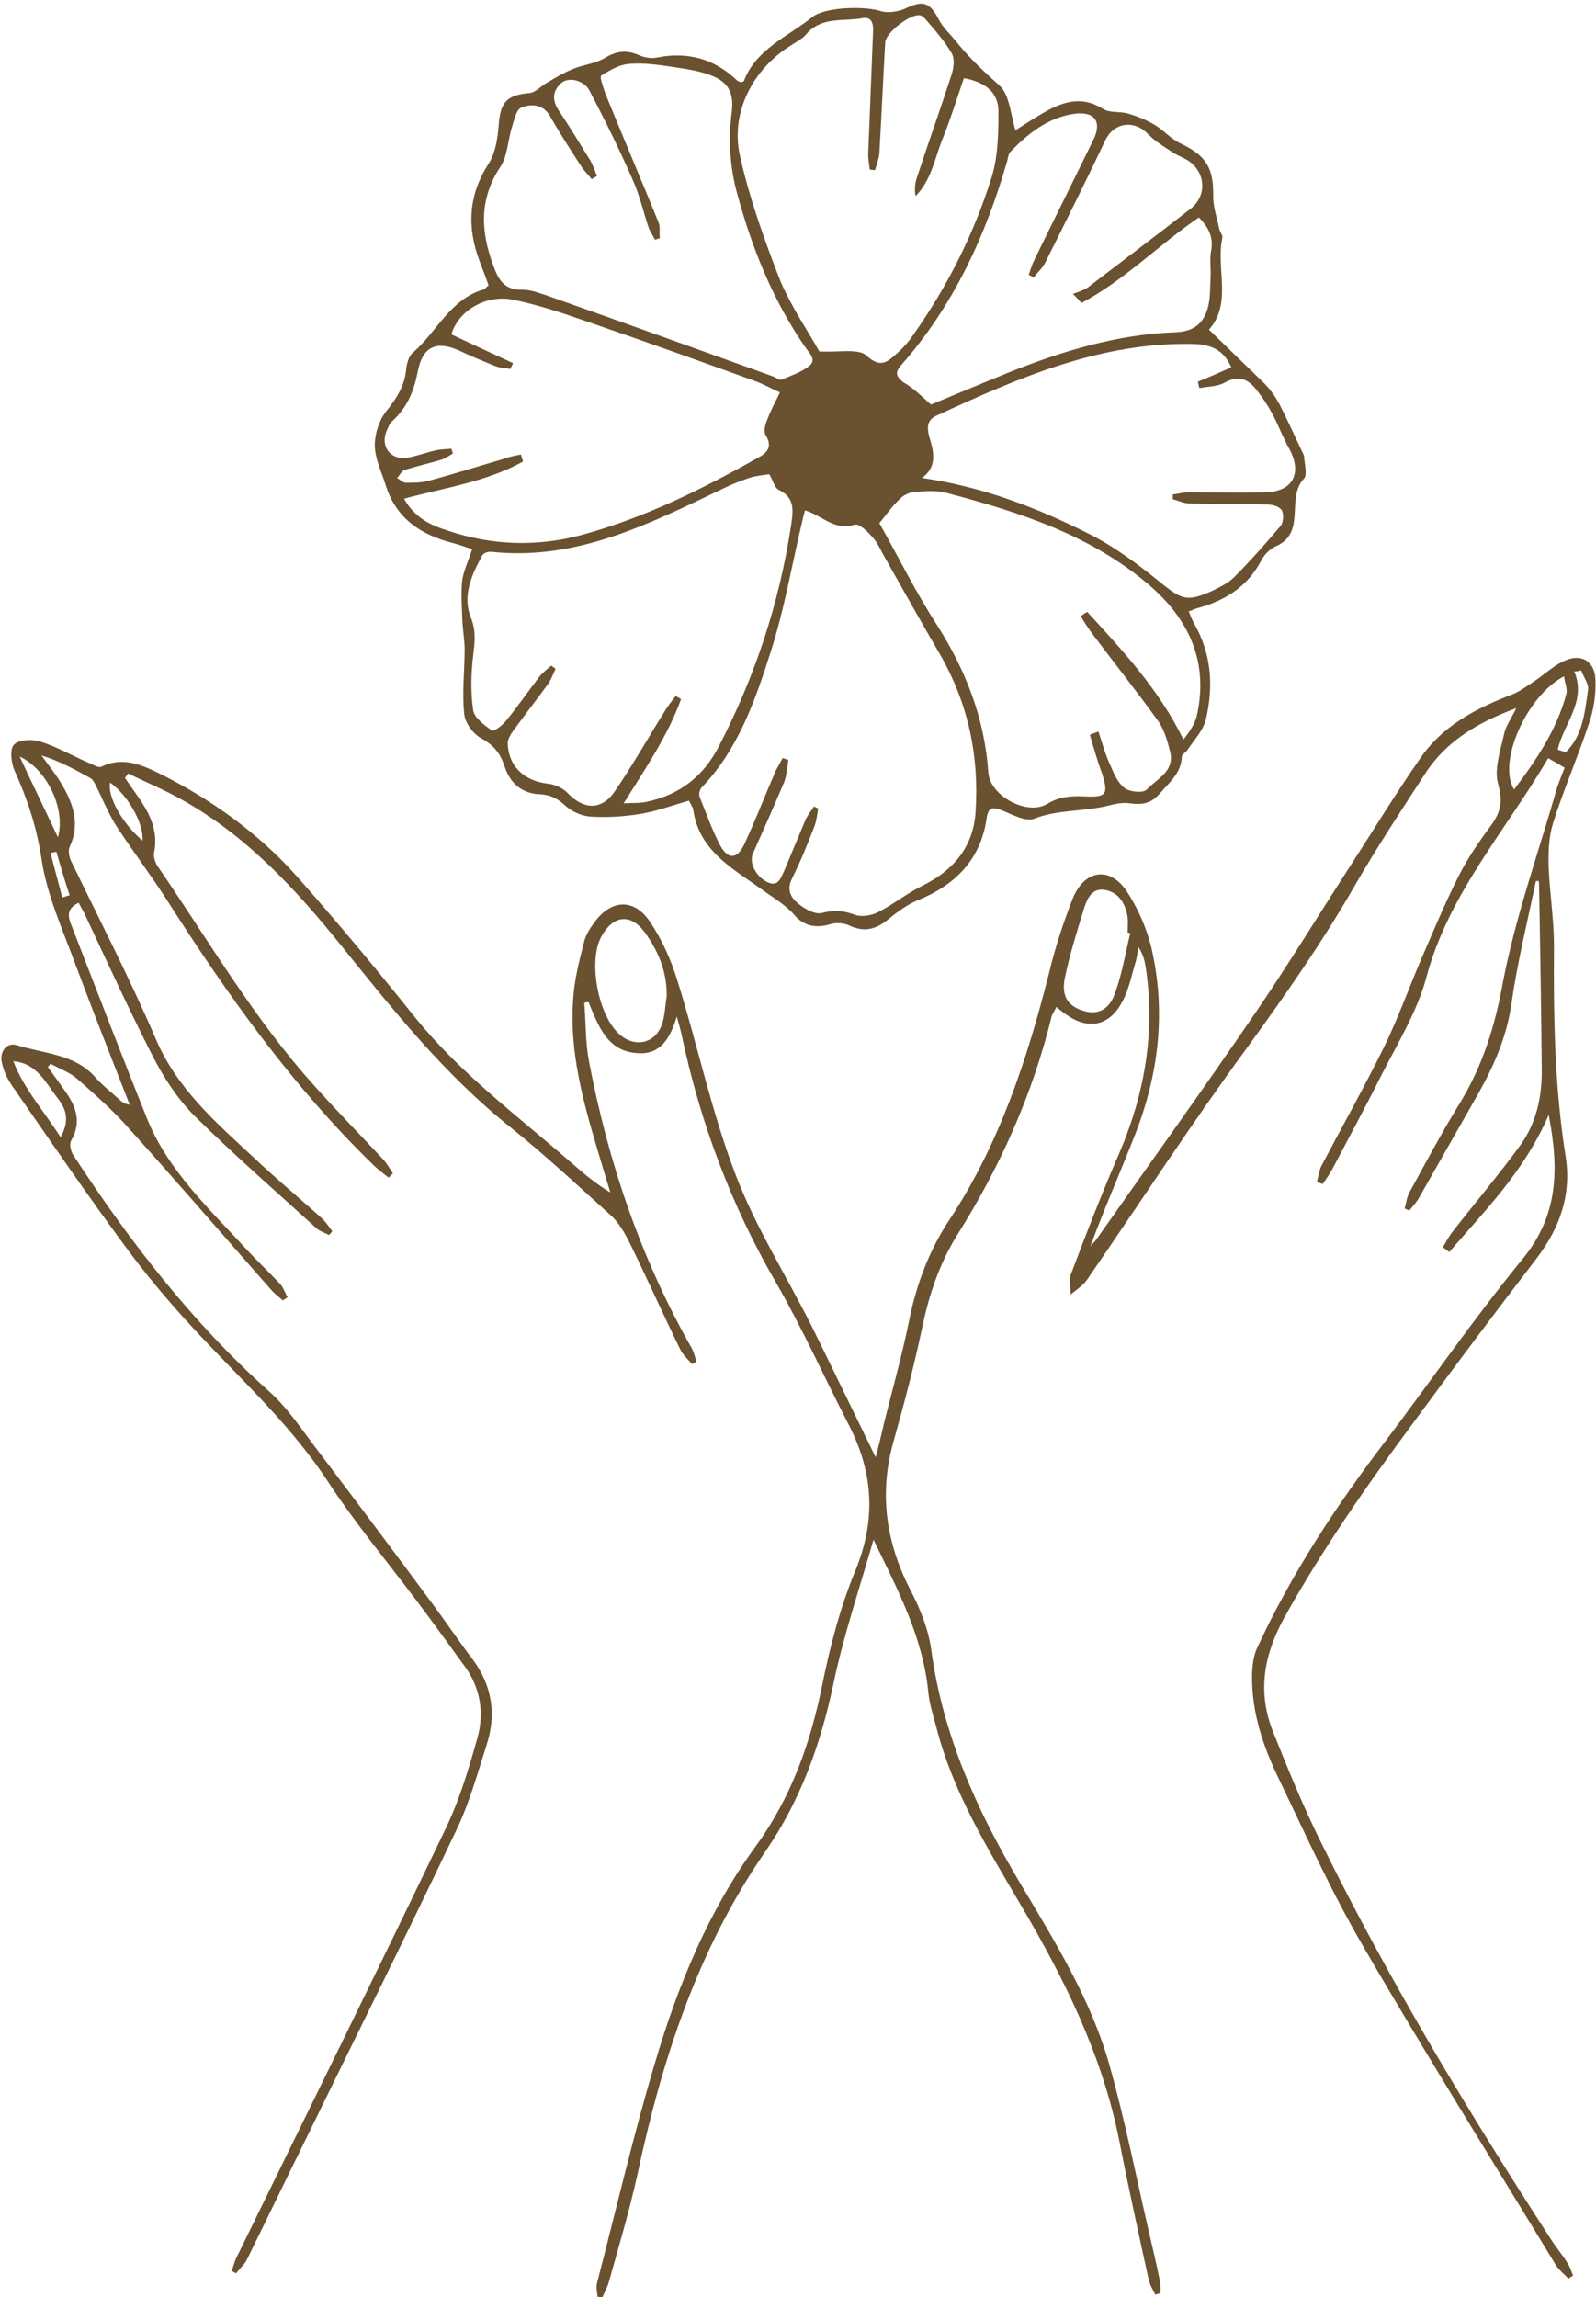 <?xml version="1.0" encoding="UTF-8" standalone="no"?><svg xmlns="http://www.w3.org/2000/svg" xmlns:xlink="http://www.w3.org/1999/xlink" fill="#6a512f" height="432.1" preserveAspectRatio="xMidYMid meet" version="1" viewBox="-0.4 -0.6 300.2 432.1" width="300.2" zoomAndPan="magnify"><g id="change1_1"><path d="M288.5,165.1c-1.6,7.7-3.5,15.3-4.6,23.1c-0.9,6.2-3.3,11.7-6.3,17c-3.7,6.5-7.4,13-11.1,19.5c-0.5,0.9-1.2,1.6-1.8,2.4 c-0.3-0.1-0.6-0.3-0.9-0.4c0.3-1,0.4-2.1,0.9-3c3-5.5,6-11.1,9.3-16.5c4.4-7.1,6.8-14.7,8.3-23.1c2.4-12.4,6.7-24.4,10.2-36.6 c0.4-1.2,0.9-2.4,1.4-3.7c-1-0.6-1.9-1.1-3.1-1.8c-8,13.7-18.7,25.5-22.9,41.2c-1.7,6.4-5.4,12.4-8.5,18.5c-3,6-6.2,11.9-9.3,17.8 c-0.5,0.9-1.1,1.7-1.7,2.6c-0.4-0.1-0.7-0.2-1.1-0.4c0.3-1,0.4-2.2,0.9-3.1c3.9-7.4,8-14.7,11.7-22.2c2.6-5.3,4.6-10.9,6.9-16.3 c2.3-5.3,4.5-10.6,7.1-15.8c1.7-3.4,3.9-6.6,6.2-9.7c1.8-2.5,2.2-4.5,1.3-7.7c-0.8-2.8,0.4-6.2,1.1-9.4c0.3-1.5,1.3-2.8,2.3-4.9 c-7.3,2.7-13.1,6.2-17,12.1c-4.6,7.1-9.3,14.2-13.5,21.5c-6.1,10.6-13.1,20.6-20.3,30.5c-10.4,14.2-20,29-30,43.5 c-0.8,1.1-2,1.8-3,2.7c0-1.4-0.4-2.9,0.1-4c2.9-7.7,5.9-15.4,9.2-23c4.7-11.1,6.6-22.6,4.8-34.6c-0.2-1.2-0.5-2.5-1.4-3.8 c-0.1,0.8-0.2,1.7-0.4,2.5c-0.8,2.6-1.3,5.4-2.6,7.8c-2.4,4.6-6.4,5.4-10.6,2.4c-0.6-0.4-1.1-0.8-1.8-1.4c-0.3,0.7-0.7,1.2-0.9,1.8 c-3.6,14.7-9.7,28.3-17.7,41c-3.3,5.3-5.3,11.1-6.6,17.3c-1.5,7.2-3.4,14.4-5.4,21.5c-2.8,9.8-1.5,19,3.1,28c1.9,3.6,3.5,7.6,4,11.6 c2.2,15.8,8.5,29.8,16.5,43.3c6.6,11.1,13.5,22.1,17,34.6c2.9,10.3,5,20.9,7.4,31.3c0.7,3,1.4,5.9,2,8.9c0.2,0.9,0.2,1.8,0.2,2.6 c-0.3,0.1-0.7,0.2-1,0.3c-0.5-1-1.1-2-1.3-3.1c-1.9-8.7-3.8-17.3-5.5-26c-3.2-16-10.3-30.3-18.5-44.2c-6.3-10.7-12.8-21.3-15.9-33.5 c-0.6-2.2-1.3-4.4-1.5-6.6c-1-10.2-5.7-19.1-10.3-28.6c-2.6,9.1-5.7,18.2-7.6,27.4c-2.4,11.2-6.1,21.6-12.7,31.2 c-12.7,18.3-19.5,39.2-24.1,60.8c-1.5,6.8-3.5,13.5-5.4,20.3c-0.3,1-0.8,1.9-1.2,2.8c-0.3,0-0.6-0.1-0.9-0.1 c-0.1-0.9-0.3-1.8-0.1-2.6c3.6-13.8,6.8-27.7,10.9-41.4c4.3-14.5,10-28.5,19-40.8c6.6-9.1,10.2-19.2,12.4-30 c1.5-7.4,3.4-14.8,6.3-21.8c3.9-9.5,3.4-18.3-1.2-27.3c-4.6-8.9-8.7-18.1-13.7-26.8c-8.5-14.6-14.3-30.2-17.8-46.7 c-0.2-1-0.5-1.9-0.9-3.4c-1.2,4-3,7.1-7.1,6.9c-6-0.2-7.6-5.1-9.5-9.6c-0.3,0-0.6,0.1-0.8,0.1c0.3,3.7,0.2,7.5,0.9,11.1 c3.6,18.9,9.7,36.9,19.2,53.7c0.5,0.8,0.7,1.8,1,2.7c-0.3,0.2-0.6,0.3-0.8,0.5c-0.8-0.9-1.7-1.7-2.2-2.7c-3.3-6.7-6.3-13.5-9.6-20.2 c-0.9-1.8-2-3.7-3.4-5c-6.2-5.6-12.3-11.3-18.9-16.6c-12.3-9.8-22-21.9-31.8-34.1c-8.7-10.8-18-20.9-30.3-27.7 c-3.2-1.8-6.6-3.2-9.9-4.8c-0.2,0.3-0.4,0.6-0.6,0.8c1,1.5,2.1,3,3.1,4.5c1.9,2.9,3.1,5.9,2.4,9.5c-0.2,0.8,0.2,2,0.7,2.7 c9.6,14,18.1,28.7,29.5,41.3c4.2,4.7,8.6,9.2,12.9,13.8c0.7,0.8,1.2,1.7,1.8,2.6c-0.3,0.3-0.5,0.5-0.8,0.8c-1-0.8-2-1.5-2.9-2.4 c-15.1-14.7-27.3-31.8-38.6-49.5c-3-4.7-6.4-9.2-9.5-13.9c-1.6-2.4-2.7-5.2-4-7.8c-0.3-0.6-0.6-1.3-1.2-1.6 c-2.9-1.6-5.8-3.2-9.1-4.2c1.3,1.8,2.7,3.5,3.8,5.4c2.2,3.7,3.5,7.5,1.5,11.8c-0.3,0.7-0.1,1.8,0.2,2.5c5.4,11.2,11.1,22.2,16,33.6 c4,9.4,11.3,15.7,18.4,22.3c4.2,4,8.7,7.7,13,11.6c0.7,0.7,1.2,1.5,1.8,2.3c-0.2,0.2-0.4,0.5-0.6,0.7c-0.8-0.4-1.7-0.7-2.3-1.2 c-7.7-7-15.6-13.9-23-21.2c-3.2-3.2-5.8-7.2-7.9-11.3c-4.4-8.6-8.4-17.4-12.5-26.1c-0.4-0.9-0.9-1.7-1.4-2.7 c-1.9,0.9-2.2,2.1-1.5,3.9c4.8,12.3,9.5,24.6,14.4,36.8c3.9,9.6,11.4,16.6,18.3,24.1c2.1,2.3,4.4,4.5,6.6,6.8c0.7,0.7,1,1.8,1.5,2.6 c-0.3,0.2-0.6,0.4-0.9,0.6c-0.8-0.7-1.6-1.3-2.2-2c-8.9-10.1-17.7-20.3-26.7-30.3c-3-3.4-6.4-6.4-9.8-9.4c-1.4-1.2-3.3-1.9-5-2.8 c-0.2,0.2-0.3,0.4-0.5,0.6c1.2,1.7,2.5,3.4,3.7,5.2c1.8,2.7,2.5,5.5,0.7,8.6c-0.4,0.7-0.1,2.1,0.4,2.8 c10.6,16.2,22.3,31.4,36.8,44.4c3.6,3.2,6.3,7.4,9.3,11.3c7.2,9.5,14.3,19,21.4,28.6c2.6,3.5,5,7.1,7.6,10.5 c3.7,5,4.5,10.4,2.6,16.2c-1.7,5.3-3.2,10.8-5.6,15.8c-9.2,19.4-18.8,38.6-28.2,57.9c-3.8,7.7-7.5,15.4-11.3,23.1 c-0.5,0.9-1.3,1.6-2,2.5c-0.3-0.2-0.6-0.3-0.8-0.5c0.3-0.8,0.5-1.7,0.9-2.5c13.2-27,26.5-53.9,39.5-81c2.5-5.3,4.2-11,5.8-16.7 c1.3-4.7,0.6-9.4-2.4-13.5c-3-4.1-6-8.3-9.1-12.4c-5.5-7.3-11.4-14.4-16.4-22c-6.7-10.3-15.5-18.5-23.8-27.3 c-4.9-5.2-9.6-10.6-13.9-16.4c-7.5-10.1-14.6-20.5-21.8-30.9c-1-1.4-1.8-3.1-2.1-4.8c-0.3-1.9,1-3.6,2.9-3c5,1.6,10.8,1.6,14.7,6 c1.3,1.5,2.9,2.7,4.3,4c0.5,0.5,1.1,1,2.2,1.2c-3.4-8.7-6.8-17.3-10.1-26.1c-2.4-6.6-5.5-13.3-6.5-20.2c-0.9-5.9-2.6-11.1-5-16.4 c-0.7-1.5-1-4.1-0.2-5c0.9-1,3.5-1.1,5-0.6c3.2,1,6.1,2.7,9.1,4c0.8,0.3,1.8,1,2.4,0.7c3.9-1.9,7.4-0.4,10.7,1.2 c9.9,4.9,18.8,11.3,26.1,19.5c7.6,8.6,15,17.5,22.2,26.5c8.4,10.4,19,18.3,28.9,26.9c2.4,2.1,4.8,4.2,7.8,6c-0.3-1.1-0.7-2.2-1-3.3 c-3.2-10.8-6.8-21.5-6-32.9c0.2-3.6,1.1-7.2,2-10.7c0.3-1.4,1.1-2.7,2-3.9c3.1-4.3,7.4-4.6,10.4-0.2c2.3,3.4,4,7.2,5.2,11.1 c3.8,12.1,6.4,24.6,10.9,36.4c3.8,10,9.6,19.1,14.4,28.7c4,8.1,7.9,16.2,12,24.6c0.6-2.2,1.1-4.3,1.6-6.5c1.6-6.4,3.4-12.8,4.7-19.2 c1.4-7,3.9-13.5,7.8-19.3c9.3-14.2,14.5-30.1,18.6-46.4c1.1-4.6,2.6-9.1,4.3-13.5c2.2-5.7,7.2-6.4,10.4-1.3c2.3,3.6,4,7.7,4.8,11.9 c2.3,11.3,0.9,22.4-3.2,33.1c-2.8,7.2-5.9,14.2-8.6,21.5c0.3-0.4,0.7-0.7,1-1.1c9.9-14.1,20-28.1,29.7-42.3 c6.3-9.2,12.1-18.7,18.1-28c4.4-6.8,8.6-13.7,13.2-20.3c4.2-6.2,10.6-9.5,17.4-12.1c1.5-0.6,2.9-1.7,4.3-2.6c1.9-1.3,3.7-3,5.7-3.8 c3.1-1.3,5.5,0.3,5.6,3.7c0.1,2.7-0.3,5.5-1.2,8.1c-2.1,6.4-4.8,12.5-6.8,18.9c-0.8,2.6-0.9,5.5-0.8,8.3c0.2,4.9,1,9.8,1,14.7 c-0.1,13.3,0.1,26.6,2.2,39.7c1.1,7.2-1.1,13.3-5.4,19c-7.9,10.3-15.7,20.7-23.4,31.2c-8.7,11.7-17,23.7-24.1,36.4 c-3.9,7.1-5.1,14-2.2,21.4c2.9,7.3,5.9,14.6,9.4,21.6c12.6,25.5,27.3,49.9,42.8,73.8c1,1.6,2.2,3,3.2,4.6c0.5,0.7,0.7,1.6,1.1,2.4 c-0.3,0.2-0.6,0.4-0.9,0.6c-0.8-0.9-1.9-1.7-2.5-2.8c-12.1-19.9-24.5-39.7-36.2-59.9c-5.9-10.1-10.7-20.8-15.8-31.4 c-2.9-6-5-12.2-5-19c0-1.8,0.2-3.8,0.9-5.4c6.5-14.1,15-27,24.4-39.3c8.5-11.3,16.6-23,25.6-34c6.7-8.2,6.9-16.8,4.9-27.1 c-4.5,10.5-11.9,17.9-18.7,25.8c-0.4-0.3-0.8-0.6-1.2-0.9c0.6-1,1.1-2,1.8-2.9c4.2-5.4,8.7-10.7,12.7-16.2c3-4.1,4.1-8.9,4.1-14 c-0.1-11.7-0.3-23.4-0.5-35.1c0-0.4-0.1-0.8-0.2-1.1C289.2,165.2,288.8,165.1,288.5,165.1z M125,186.9c0.1-4.6-1.5-8.5-4.1-12.1 c-2.6-3.6-5.9-3.3-8.1,0.6c-2.7,4.6-0.7,15.3,3.5,18.7c3,2.5,6.8,1.4,7.9-2.3C124.7,190.2,124.7,188.5,125,186.9z M212.2,174.9 c-0.2,0-0.4-0.1-0.5-0.1c0-1,0.1-2,0-2.9c-0.4-2.5-1.6-4.6-4.2-5.1c-2.6-0.5-3.5,1.8-4.1,3.8c-1.3,4.2-2.6,8.4-3.5,12.7 c-0.7,3.4,0.5,5.3,3.4,6.2c2.7,0.9,5-0.1,6.1-3.5C210.7,182.4,211.3,178.6,212.2,174.9z M284.4,147.9c4.2-5.6,8-11.2,9.8-17.9 c0.3-1-0.3-2.1-0.4-3.4C286.7,130.3,281.2,142.9,284.4,147.9z M11,213.3c1.8-3.2,1-5.4-0.6-7.4c-2.2-2.8-3.8-6.5-8.3-6.9 C4.1,204.2,7.8,208.3,11,213.3z M10.5,156.9c1.5-5.4-2.1-12.8-7.2-15.2C5.8,147.1,8.2,152,10.5,156.9z M292.6,140.4 c0.5,0.2,1,0.3,1.5,0.5c3.2-3.1,3.6-7.5,4.2-11.7c0.2-1.1-0.8-2.4-1.3-3.7c-0.4,0.1-0.8,0.2-1.3,0.2 C298.1,131.3,293.7,135.5,292.6,140.4z M20.3,146.6c-0.5,2.7,2.3,7.7,6.1,10.9C26.7,154.3,23.6,148.9,20.3,146.6z M10.2,159.6 c-0.4,0.1-0.7,0.2-1.1,0.2c0.7,2.8,1.5,5.6,2.2,8.4c0.5-0.1,0.9-0.3,1.4-0.4C11.8,165.1,11,162.4,10.2,159.6z M91.5,53.1 c-0.5-1.5-1.1-3-1.7-4.6c-2.4-6.4-2.1-12.4,1.7-18.3c1.3-2,1.7-4.8,1.9-7.2c0.3-4.4,1.5-5.7,5.8-6.1c1.2-0.1,2.2-1.4,3.4-2 c1.5-0.9,3-1.8,4.7-2.5c1.9-0.8,4.1-1,5.9-2c2.1-1.3,4-1.7,6.4-0.7c1.1,0.5,2.5,0.8,3.7,0.5c5.8-1.1,10.7,0.3,14.9,4.3 c0.2,0.2,0.5,0.2,0.7,0.4c0.2-0.1,0.5-0.1,0.6-0.2c2.3-6.1,8.3-8.4,12.9-12.1c2.4-1.9,9.9-2.1,12.9-1.1c1.3,0.4,3.3,0.1,4.6-0.5 c3.3-1.6,4.6-1.2,6.3,2.1c0.7,1.4,2,2.6,3,3.8c2.5,3.2,5.4,5.9,8.4,8.6c1.9,1.7,2.1,5.5,3,8.4c1.9-1.2,4-2.6,6.2-3.8 c3.4-1.8,6.7-2.5,10.3-0.2c1.3,0.8,3.2,0.4,4.8,0.9c1.7,0.5,3.4,1.2,4.9,2.1c1.7,1,3.1,2.7,4.9,3.5c4.8,2.3,6.2,4.6,6.1,10 c0,2,0.7,3.9,1.1,5.9c0.1,0.7,0.8,1.4,0.6,1.9c-1.2,5.8,1.9,12.3-2.5,17.2c3.6,3.5,7,6.8,10.4,10.1c1.1,1.1,2,2.4,2.8,3.8 c1.5,3,2.9,6,4.3,9c0.2,0.4,0.4,0.7,0.4,1.1c0.1,1.3,0.6,3.3,0,4c-3.5,3.6,0.5,10.1-5.2,12.7c-1.2,0.5-2.3,1.6-2.9,2.8 c-2.6,4.9-6.8,7.5-12,8.9c-0.5,0.1-0.9,0.4-1.6,0.6c0.3,0.8,0.6,1.5,0.9,2.1c3.4,5.8,3.8,12,2.3,18.3c-0.5,2-2.2,3.8-3.4,5.6 c-0.3,0.5-1.1,0.9-1.1,1.3c-0.1,3.1-2.3,4.8-4.1,6.9c-1.7,2-3.4,2.2-5.7,1.9c-1.3-0.2-2.7,0.1-3.9,0.4c-4.6,1.2-9.5,0.7-14.1,2.5 c-1.6,0.6-4.1-0.8-6.1-1.6c-1.6-0.6-2.5-0.6-2.8,1.4c-1.1,7.8-5.8,12.6-12.9,15.5c-2,0.8-3.9,2.2-5.6,3.6c-2.3,1.9-4.5,2.5-7.3,1.2 c-1-0.5-2.5-0.6-3.5-0.3c-2.6,0.8-4.9,0.5-6.7-1.5c-1.8-2.1-4.1-3.4-6.3-5c-5.4-3.9-11.8-7.2-12.9-15c-0.1-0.6-0.6-1.2-0.8-1.7 c-3.2,0.9-6.1,2-9.2,2.5c-3.1,0.5-6.2,0.7-9.3,0.5c-1.6-0.1-3.5-0.9-4.7-2c-1.5-1.4-2.8-2.1-4.8-2.2c-3.4-0.1-5.7-2.1-6.7-5.3 c-0.8-2.4-2-3.9-4.3-5.2c-1.6-0.8-3.2-3-3.3-4.8c-0.4-3.9,0.1-8,0.1-12c0-1.6-0.3-3.2-0.4-4.8c-0.1-2.6-0.3-5.2-0.1-7.8 c0.2-2,1.2-3.9,1.9-6.2c-1.2-0.4-2.3-0.8-3.4-1.1C78.6,100,74,96.8,72.1,90.5c-0.8-2.5-2-4.9-2-7.4c0-2.1,0.8-4.7,2.2-6.4 c1.9-2.4,3.4-4.7,3.7-7.8c0.1-1.1,0.5-2.6,1.3-3.2c4.5-3.9,7-10.1,13.4-11.9C90.9,53.7,91,53.4,91.5,53.1z M144.3,88.6 c-1.3,0.2-2.6,0.3-3.8,0.7c-1.7,0.6-3.3,1.2-4.9,2c-13.8,6.6-27.5,13.6-43.5,11.9c-0.6-0.1-1.6,0.2-1.8,0.7c-2,3.6-3.7,7.5-2.2,11.5 c1.1,2.6,0.8,4.8,0.5,7.3c-0.4,3.4-0.5,6.9,0,10.3c0.2,1.4,2.1,2.8,3.5,3.8c0.4,0.3,2.2-1.1,2.9-2.1c2.2-2.7,4.1-5.5,6.2-8.2 c0.6-0.7,1.4-1.3,2.1-1.9c0.3,0.2,0.5,0.4,0.8,0.6c-0.4,0.9-0.8,1.9-1.3,2.7c-2.2,3-4.5,6-6.7,9c-0.5,0.7-1,1.6-1,2.3 c0.1,4.3,3.1,7.1,7.5,7.6c1.3,0.1,2.8,0.8,3.7,1.7c3,3.2,6.4,3.4,8.9-0.2c3.5-5.1,6.5-10.5,9.8-15.7c0.5-0.8,1.2-1.6,1.7-2.3 c0.3,0.2,0.7,0.4,1,0.6c-2.5,6.9-6.6,12.9-10.8,19.6c1.8-0.1,3.2,0,4.4-0.3c6.2-1.3,10.7-4.9,13.5-10.4c6.8-13.1,11.4-27,13.6-41.6 c0.4-2.7,0.8-5.2-2.4-6.7C145.3,91.1,145,89.8,144.3,88.6z M151,95.4c-0.1,0.5-0.3,1.1-0.4,1.6c-2,8.3-3.4,16.8-6,24.9 c-2.9,9.1-6.1,18.4-13,25.6c-0.4,0.4-0.6,1.3-0.4,1.8c1.2,3,2.3,6.1,3.8,9c1.5,2.8,3.2,2.8,4.6-0.1c2.1-4.5,3.9-9.2,5.9-13.8 c0.4-0.8,0.9-1.6,1.3-2.4c0.4,0.1,0.7,0.2,1.1,0.4c-0.3,1.4-0.3,2.8-0.8,4.1c-1.9,4.5-3.9,9-5.9,13.5c-0.7,1.6,0.5,4.1,2.5,5.2 c2.2,1.2,2.7-0.5,3.4-2c1.4-3.3,2.7-6.5,4.1-9.8c0.4-0.8,1-1.5,1.5-2.3c0.3,0.1,0.6,0.3,0.8,0.4c-0.2,1.1-0.3,2.2-0.7,3.3 c-1.3,3.4-2.7,6.8-4.3,10c-1,2.1,0,3.6,1.3,4.6c1.2,1,3.2,2.1,4.5,1.7c2.3-0.6,4.1-0.4,6.2,0.4c1.2,0.4,3,0.1,4.2-0.5 c2.8-1.4,5.4-3.5,8.2-4.9c6-2.9,9.8-7.4,10.2-14c0.7-10.6-1.4-20.5-6.8-29.8c-3.5-6-6.9-12.1-10.3-18.1c-0.8-1.4-1.4-2.9-2.5-4 c-0.9-1-2.4-2.4-3.2-2.1C156.5,99.3,154.2,96.3,151,95.4z M97.6,84.9c0.1,0.4,0.2,0.8,0.4,1.3c-6.8,3.8-14.6,4.9-22.4,7 c2,3.6,5,5,8.2,6c8.3,2.8,16.8,3.1,25.3,0.8c11.7-3.2,22.4-8.5,32.9-14.4c1.9-1,3-2.1,1.6-4.4c-0.4-0.7-0.1-1.9,0.3-2.8 c0.6-1.7,1.5-3.3,2.4-5.2c-1.6-0.7-3-1.5-4.6-2.1c-10.8-3.9-21.7-7.8-32.5-11.5c-4.3-1.5-8.6-2.9-13-3.8c-5.1-1.1-10.4,2-11.7,6.5 c3.8,1.8,7.7,3.6,11.6,5.4c-0.2,0.4-0.3,0.7-0.5,1.1c-1-0.2-2.1-0.2-3-0.6c-2.2-0.9-4.4-1.8-6.5-2.8c-4.3-2-7-0.9-7.9,3.8 c-0.7,3.6-1.9,6.7-4.7,9.3c-0.6,0.5-0.9,1.3-1.2,2c-1.2,2.9,0.8,5.5,3.9,5c1.8-0.3,3.6-1,5.4-1.4c0.9-0.2,1.9-0.2,2.9-0.3 c0.1,0.3,0.2,0.6,0.3,0.9c-0.7,0.4-1.5,1-2.3,1.2c-2.3,0.7-4.6,1.2-6.8,1.9c-0.6,0.2-0.9,1-1.4,1.5c0.5,0.3,1.1,0.9,1.6,0.9 c1.4,0,2.8,0,4.1-0.3c4.8-1.3,9.6-2.8,14.4-4.2C95.4,85.3,96.5,85.1,97.6,84.9z M153.7,65.5c3.8,0.2,7.4-0.6,8.9,0.8 c2.7,2.5,4,1.1,5.8-0.5c1.1-1,2.1-2.1,2.9-3.3c6.5-9.2,11.5-19.1,14.8-29.7c1.2-3.8,1.3-8.1,1.3-12.2c0.1-4-2.7-5.8-6.5-6.5 c-1.3,3.8-2.5,7.7-4,11.4c-1.5,3.7-2.1,7.8-5.1,10.8c-0.2-1.3-0.1-2.5,0.3-3.6c2.1-6.4,4.4-12.8,6.5-19.3c0.4-1.2,0.6-3,0-4 c-1.4-2.4-3.3-4.5-5.1-6.6c-0.2-0.2-0.5-0.4-0.7-0.5c-1.8-0.5-6.6,3.2-6.7,5.1c-0.4,7-0.7,14-1.1,20.9c-0.1,1-0.5,2-0.8,3.1 c-0.3,0-0.7-0.1-1-0.1c-0.1-0.9-0.3-1.9-0.3-2.8c0.3-7.6,0.6-15.1,0.9-22.7c0.1-1.4,0.1-3.3-1.9-3c-3.6,0.7-7.8-0.4-10.7,3.1 c-0.7,0.8-1.7,1.3-2.6,1.9c-7.3,4.4-11.7,12.7-9.8,21c1.8,8,4.6,15.8,7.6,23.5C148.5,57.2,151.6,61.7,153.7,65.5z M111.9,32.5 c-0.3,0.2-0.7,0.4-1,0.6c-0.6-0.8-1.4-1.5-1.9-2.3c-2-3.1-4.1-6.3-5.9-9.5c-1.3-2.3-3.5-2.4-5.4-1.7c-1,0.4-1.4,2.4-1.8,3.7 c-0.8,2.5-0.8,5.4-2.2,7.5c-4,6.1-3.7,12.1-1.3,18.6c1,2.8,2.2,4.6,5.5,4.5c1.5,0,3.1,0.6,4.6,1.1c14.2,5,28.3,10.1,42.5,15.2 c0.6,0.2,1.2,0.8,1.6,0.6c1.7-0.7,3.5-1.3,5-2.4c1.7-1.2,0.4-2.4-0.4-3.5c-6.2-8.9-10.2-18.9-13-29.3c-1.3-4.7-1.6-10-1-14.8 c0.5-3.6-0.4-5.6-3.1-6.9c-2.4-1.1-5.2-1.5-7.9-1.9c-2.7-0.4-5.4-0.8-8.1-0.6c-1.9,0.1-3.8,1.2-5.4,2.2c-0.4,0.2,0.4,2.3,0.8,3.5 c3.3,8.1,6.7,16.1,10,24.2c0.3,0.8,0.1,1.9,0.2,2.9c-0.3,0.1-0.6,0.2-0.9,0.3c-0.4-0.8-0.9-1.5-1.2-2.3c-1-3-1.7-6.1-3-9 c-2.5-5.7-5.2-11.2-8.1-16.7c-1-2-3.9-2.7-5.3-1.5c-1.7,1.5-1.8,3.2-0.5,5.2c2.1,3.1,4,6.3,6,9.5C111.2,30.6,111.5,31.6,111.9,32.5z M204.6,137.6c0.5-0.2,1.1-0.4,1.6-0.6c0.7,2,1.2,4.1,2.1,6c0.7,1.6,1.4,3.5,2.8,4.6c1,0.8,3.6,1,4.2,0.3c1.9-2,5.3-3.4,4.4-7.1 c-0.5-2-1.1-4.1-2.2-5.7c-4.1-5.7-8.4-11.1-12.6-16.7c-0.7-1-1.4-2-2-3.1c0.4-0.3,0.8-0.6,1.2-0.8c6.7,7.3,13.5,14.6,18.1,24 c1.2-1.5,2.1-2.9,2.5-4.4c2.3-10.1-1.4-18.2-9-24.7c-11-9.4-24.4-13.7-38.1-17.3c-1.9-0.5-3.9-0.3-5.9-0.2c-1,0.1-2.1,0.6-2.8,1.3 c-1.4,1.3-2.5,2.9-3.9,4.6c3.5,6.2,6.8,12.9,10.8,19.1c5.5,8.6,9,17.7,9.7,27.8c0.3,4.4,7.3,8.2,11.1,5.9c2.3-1.4,4.5-1.5,7-1.4 c4.2,0.2,4.5-0.4,3.3-4.3C206,142.5,205.3,140,204.6,137.6z M231.2,68.5c-1.5-3.5-4.1-4.3-7.1-4.4c-17.5-0.4-33,6.4-48.4,13.5 c-1.7,0.8-1.8,2.1-1.3,4c0.8,2.6,1.6,5.6-1.4,7.7c11.2,1.6,21.5,5.5,31.4,10.5c4.8,2.4,9.2,5.7,13.4,9.1c4.1,3.3,5,3.8,9.9,1.6 c1.4-0.7,2.9-1.4,4-2.5c3.1-3.1,6-6.4,8.8-9.7c0.5-0.6,0.6-2.2,0.2-2.9c-0.4-0.7-1.7-1.1-2.6-1.1c-4.9-0.1-9.8-0.1-14.7-0.2 c-1.1,0-2.1-0.5-3.2-0.8c0-0.3,0-0.6,0-0.9c1-0.1,1.9-0.4,2.9-0.4c4.8,0,9.6,0.1,14.5,0c5.2-0.1,7-3.6,4.5-8.2 c-1.2-2.1-2-4.4-3.2-6.6c-0.8-1.5-1.8-3-2.9-4.4c-1.6-2.1-3.4-2.9-6.1-1.4c-1.3,0.7-3.1,0.7-4.7,1c-0.1-0.4-0.2-0.8-0.3-1.2 C226.9,70.4,228.9,69.5,231.2,68.5z M174.7,75.5c4.4-1.8,9.6-4,14.8-6.1c10-4,20.3-7.1,31.1-7.5c3.4-0.1,5.2-1.5,6.1-4.3 c0.6-1.9,0.5-4,0.6-6.1c0.1-1.6-0.2-3.3,0.1-4.9c0.5-2.6-0.5-4.5-2.3-6.3c-7.6,5.2-14,11.8-22.1,16.1c-0.5-0.6-1-1.2-1.6-1.7 c1-0.4,2.1-0.7,2.9-1.3c6.4-4.9,12.9-9.8,19.2-14.7c3-2.3,3-6.4,0-8.8c-0.9-0.7-2.1-1.1-3.1-1.7c-1.7-1.1-3.5-2.2-4.9-3.6 c-2.5-2.7-6.4-2.2-8,1.2c-3.6,7.6-7.4,15.2-11.2,22.8c-0.5,1.1-1.5,2-2.3,3c-0.3-0.2-0.6-0.4-0.9-0.5c0.3-0.9,0.6-1.9,1-2.7 c3.7-7.6,7.5-15.2,11.2-22.8c1.6-3.3,0.2-5.3-3.6-4.8c-4.9,0.7-8.6,3.6-12,7.1c-0.4,0.4-0.5,1.1-0.6,1.6 c-4.1,14.3-10.2,27.5-20.1,38.7c-1.2,1.4-0.7,2.1,0.5,3.1C171.3,72.3,172.7,73.7,174.7,75.5z"/></g></svg>